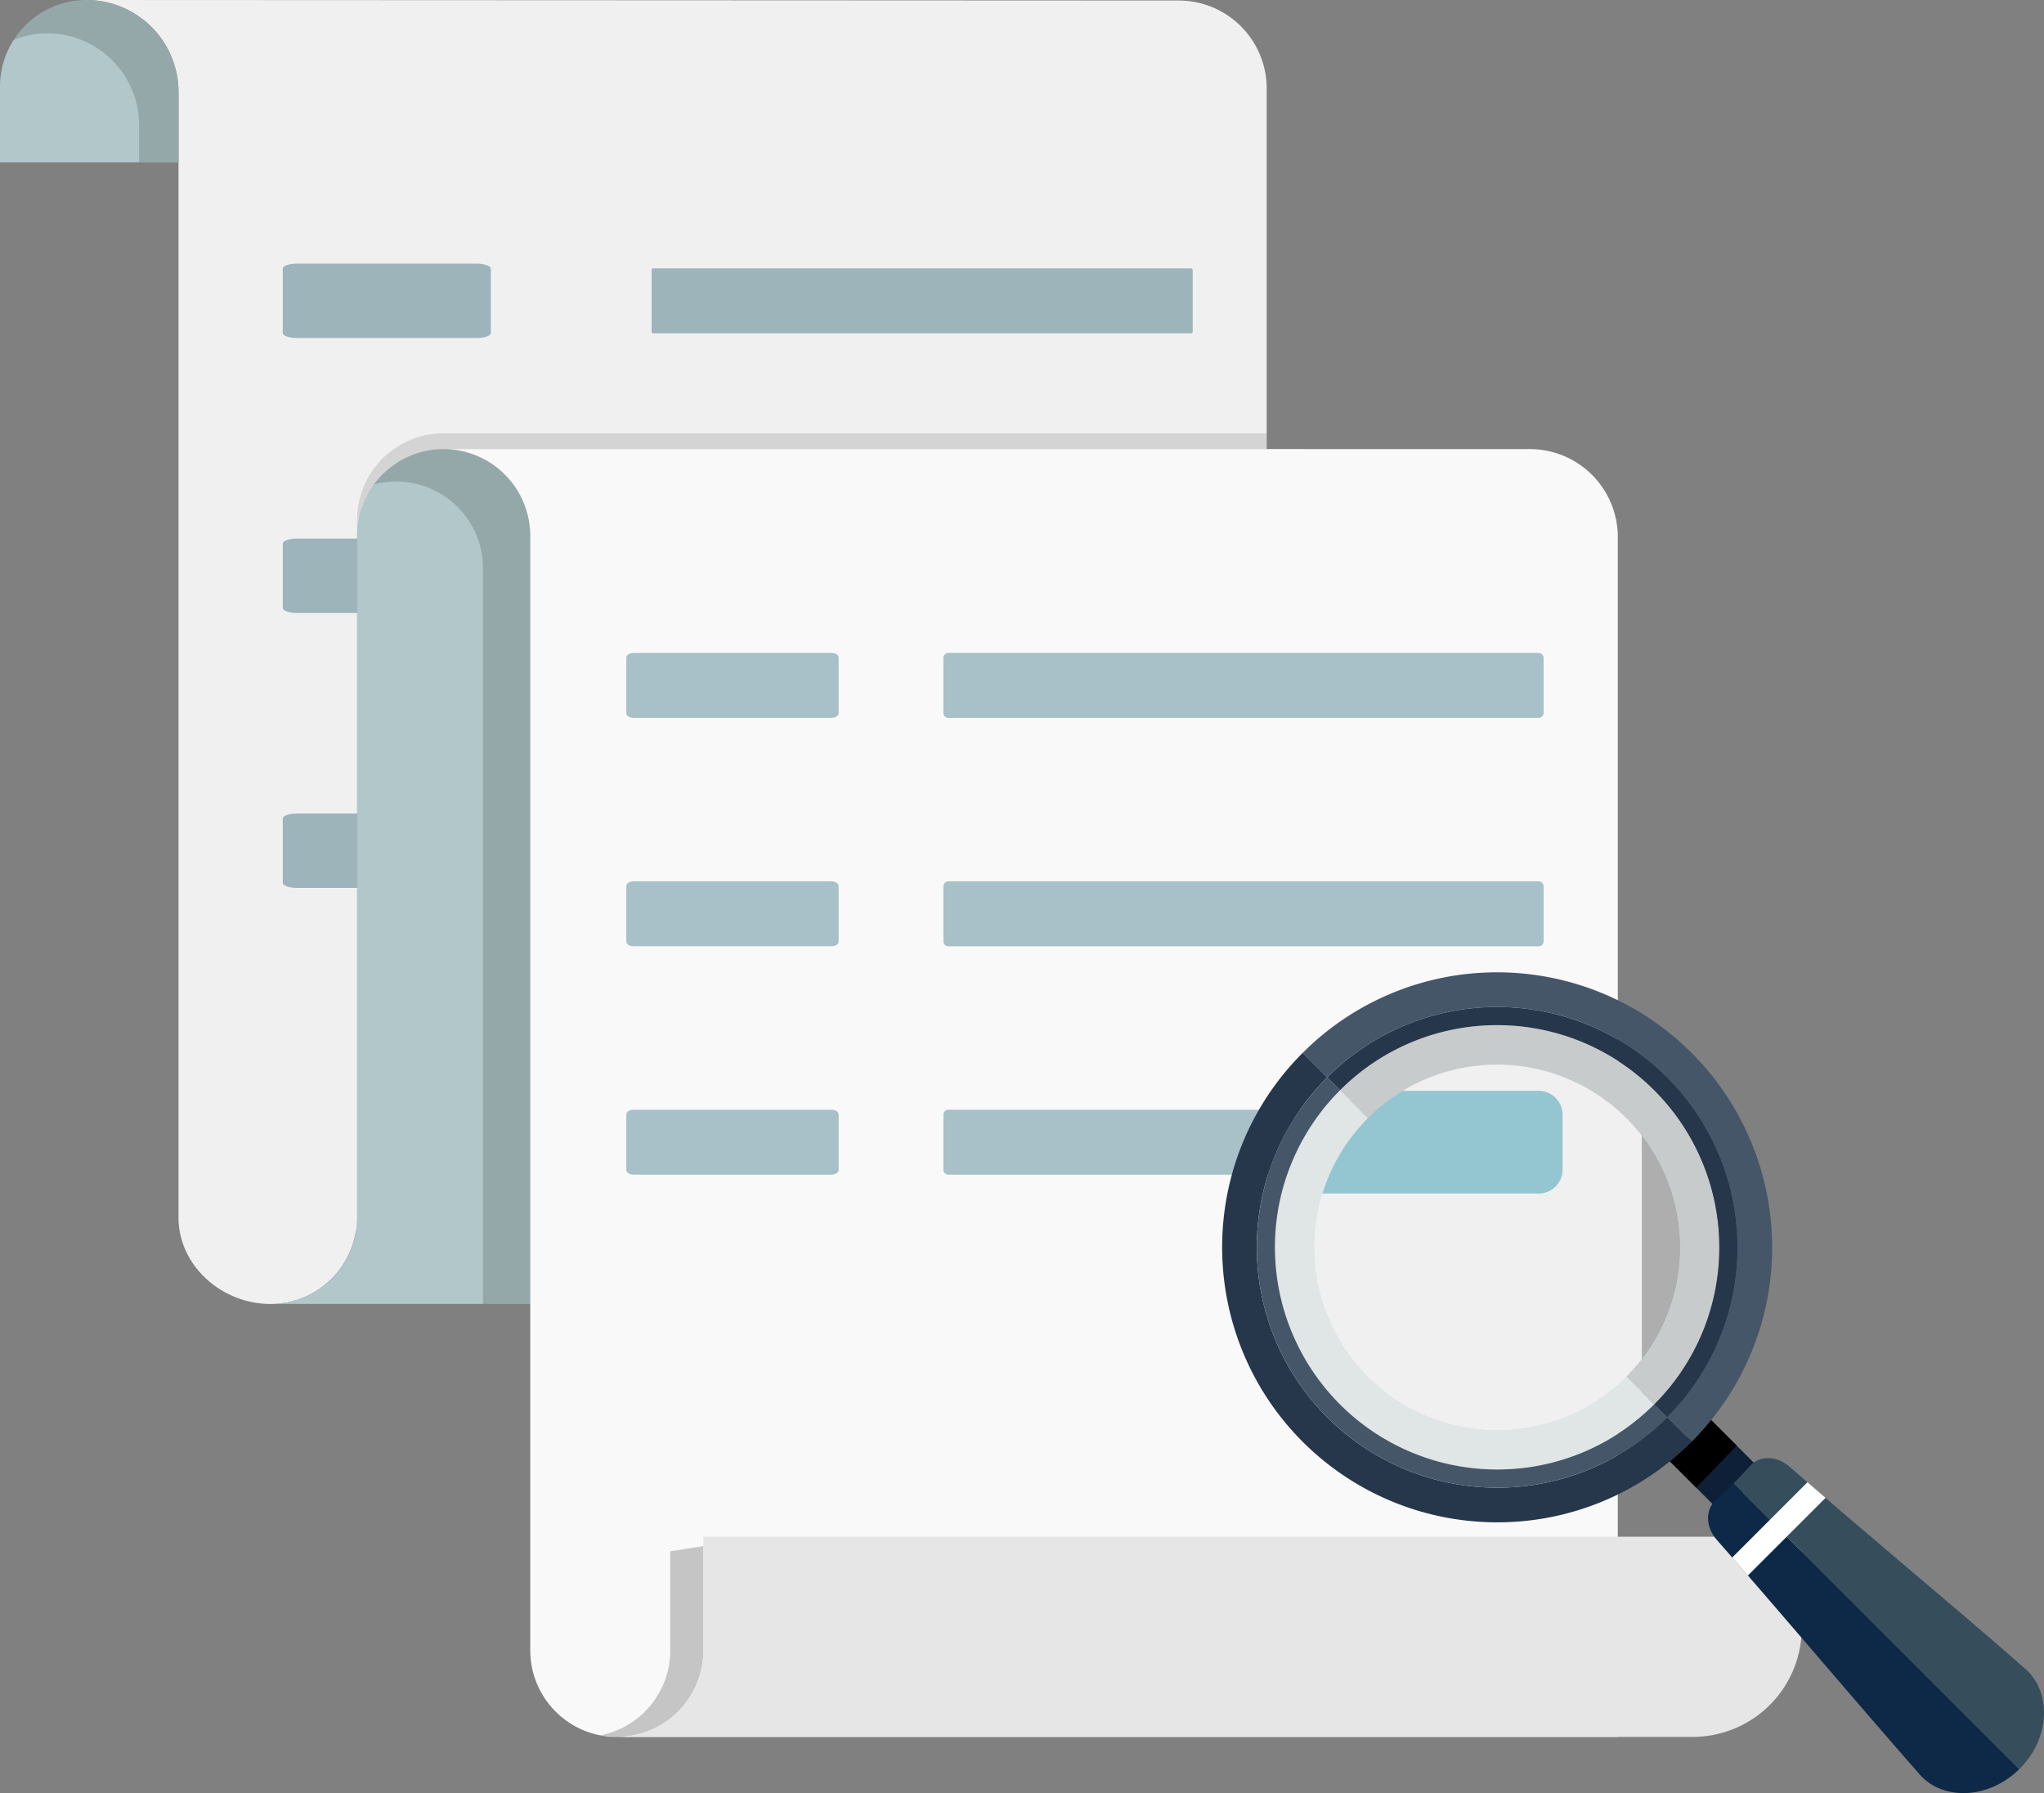 <svg xmlns="http://www.w3.org/2000/svg" width="273.578" height="240" viewBox="0 0 273.578 240">
  <rect x="0" y="0" width="273.578" height="240" fill="#808080" stroke="none"/>
  <g id="グループ_3419" data-name="グループ 3419" transform="translate(954.886 4550.159)">
    <g id="グループ_3412" data-name="グループ 3412" transform="translate(-954.886 -4550.159)">
      <g id="グループ_3411" data-name="グループ 3411">
        <path id="パス_2635" data-name="パス 2635" d="M-804.811-4550.092-951-4550.16a12.339,12.339,0,0,1,12.314,12.314v150.636c0,6.485,5.82,11.581,12.314,11.581a11.506,11.506,0,0,0,6.681-2.126c.191-.133.378-.275.554-.415a11.639,11.639,0,0,0,4.2-7.279l.015-.016,121.883-104.654v-48.2A11.787,11.787,0,0,0-804.811-4550.092Z" transform="translate(962.581 4550.16)" fill="#f0f0f0"/>
        <path id="パス_2636" data-name="パス 2636" d="M-943.29-4550.159h-.012c-.34,0-.679.02-1.016.049a1.818,1.818,0,0,0-.28.03c-.158.015-.316.029-.465.057-.17.023-.331.055-.495.089a9.7,9.7,0,0,0-.95.232c-.253.068-.51.154-.751.241-.286.1-.563.223-.837.342-.324.147-.643.313-.953.492l-.021.009c-.319.185-.623.378-.92.59a11.6,11.6,0,0,0-3.086,3.243,11.535,11.535,0,0,0-1.811,6.217v10.13h23.892v-9.42A12.324,12.324,0,0,0-943.29-4550.159Z" transform="translate(954.886 4550.162)" fill="#b1c7c9"/>
        <path id="パス_2637" data-name="パス 2637" d="M-944.493-4550.159h-.012c-.34,0-.679.02-1.016.049a1.818,1.818,0,0,0-.28.03c-.158.015-.316.029-.465.057-.17.023-.331.055-.495.089a9.7,9.7,0,0,0-.95.232c-.253.068-.51.154-.751.241-.286.1-.563.223-.837.342-.324.15-.643.318-.953.492l-.021.009c-.3.179-.6.369-.876.568l-.045.021a11.6,11.6,0,0,0-3.086,3.243,11.506,11.506,0,0,1,4.51-.92h.009a12.33,12.33,0,0,1,12.3,12.3v4.969h5.263v-9.42A12.324,12.324,0,0,0-944.493-4550.159Z" transform="translate(956.089 4550.162)" opacity="0.16"/>
        <g id="グループ_3398" data-name="グループ 3398" transform="translate(36.801 57.998)">
          <path id="パス_2638" data-name="パス 2638" d="M-916.228-4525.96h-24.052c-1.049,0-1.9.3-1.9.68v8.6c0,.377.852.68,1.9.68h24.052c1.048,0,1.9-.3,1.9-.68v-8.6C-914.331-4525.656-915.18-4525.96-916.228-4525.96Z" transform="translate(943.224 4540.046)" fill="#9db4ba"/>
          <path id="パス_2639" data-name="パス 2639" d="M-916.228-4513.605h-24.052c-1.049,0-1.9.3-1.9.68v8.6c0,.375.852.679,1.9.679h24.052c1.048,0,1.9-.3,1.9-.679v-8.6C-914.331-4513.3-915.18-4513.605-916.228-4513.605Z" transform="translate(943.224 4564.49)" fill="#9db4ba"/>
          <path id="パス_2640" data-name="パス 2640" d="M-932.774-4529.238a9.134,9.134,0,0,0-.81.494c-.268.182-.521.367-.768.563l-.021.016a9.17,9.17,0,0,0-.986.864,11.242,11.242,0,0,0-1.147,1.345,11.5,11.5,0,0,0-1.4,2.521,11.521,11.521,0,0,0-.843,4.337v93.356a10.915,10.915,0,0,1-.134,1.751L-817-4528.646v-2.043H-927.165A11.463,11.463,0,0,0-932.774-4529.238Z" transform="translate(949.743 4530.688)" opacity="0.12"/>
          <path id="パス_2641" data-name="パス 2641" d="M-925.562-4528.529c-.283.156-.557.32-.81.5s-.521.366-.768.563l-.021.016a9.39,9.39,0,0,0-.986.864,11.251,11.251,0,0,0-1.147,1.346,11.5,11.5,0,0,0-1.4,2.521,11.517,11.517,0,0,0-.843,4.337v91.244a11.544,11.544,0,0,1-2.168,6.759,11.393,11.393,0,0,1-2.731,2.7,11.6,11.6,0,0,1-6.091,2.114H-804.8v-114.41H-919.953A11.474,11.474,0,0,0-925.562-4528.529Z" transform="translate(942.531 4532.091)" fill="#b1c7c9"/>
        </g>
        <path id="パス_2642" data-name="パス 2642" d="M-789.566-4529.979H-934.95a11.615,11.615,0,0,1,11.59,11.748v149.024a11.571,11.571,0,0,0,3.393,8.2,11.536,11.536,0,0,0,8.188,3.394H-777.8V-4518.21A11.769,11.769,0,0,0-789.566-4529.979Z" transform="translate(994.332 4590.089)" fill="#f9f9f9"/>
        <path id="パス_2643" data-name="パス 2643" d="M-928.737-4529.979h-.009a11.474,11.474,0,0,0-5.609,1.45c-.283.156-.557.32-.81.5s-.521.366-.768.563l-.021.016a9.39,9.39,0,0,0-.986.864,11.251,11.251,0,0,0-1.147,1.346,11.537,11.537,0,0,1,3.026-.4h.009A11.607,11.607,0,0,1-923.48-4513.9v98.334h6.324v-102.665A11.618,11.618,0,0,0-928.737-4529.979Z" transform="translate(988.125 4590.089)" opacity="0.16"/>
        <path id="パス_2644" data-name="パス 2644" d="M-918.54-4466.742a11.584,11.584,0,0,1-3.393,8.2,11.515,11.515,0,0,1-5.981,3.178l2.213.216a11.6,11.6,0,0,0,4.456-.886,11.592,11.592,0,0,0,7.134-10.705v-13.943l-4.429.686Z" transform="translate(1008.254 4687.624)" opacity="0.21"/>
        <g id="グループ_3399" data-name="グループ 3399" transform="translate(82.556 205.676)">
          <path id="パス_2645" data-name="パス 2645" d="M-915.583-4481.109v15.209h0a11.587,11.587,0,0,1-11.587,11.588h144.118a14.6,14.6,0,0,0,14.482-14.486v-12.311Z" transform="translate(927.17 4481.109)" fill="#e6e6e6"/>
        </g>
        <rect id="長方形_2468" data-name="長方形 2468" width="72.42" height="8.69" rx="0.212" transform="translate(87.216 35.92)" fill="#9db4ba"/>
        <g id="グループ_3401" data-name="グループ 3401" transform="translate(37.843 35.286)">
          <g id="グループ_3400" data-name="グループ 3400">
            <path id="パス_2646" data-name="パス 2646" d="M-916.228-4538.313h-24.052c-1.049,0-1.9.3-1.9.679v8.6c0,.377.852.68,1.9.68h24.052c1.048,0,1.9-.3,1.9-.68v-8.6C-914.331-4538.01-915.18-4538.313-916.228-4538.313Z" transform="translate(942.181 4538.313)" fill="#9db4ba"/>
          </g>
        </g>
        <g id="グループ_3404" data-name="グループ 3404" transform="translate(83.831 87.394)">
          <g id="グループ_3402" data-name="グループ 3402" transform="translate(42.434)">
            <path id="パス_2647" data-name="パス 2647" d="M-832.856-4520.819h-78.937a.67.67,0,0,0-.7.631v7.427a.671.671,0,0,0,.7.631h78.937a.671.671,0,0,0,.7-.631v-7.427A.67.67,0,0,0-832.856-4520.819Z" transform="translate(912.496 4520.819)" fill="#a8c0c7"/>
          </g>
          <g id="グループ_3403" data-name="グループ 3403">
            <path id="パス_2648" data-name="パス 2648" d="M-899.282-4520.819h-26.5c-.533,0-.962.282-.962.631v7.427c0,.348.429.631.962.631h26.5c.53,0,.962-.283.962-.631v-7.427C-898.32-4520.537-898.752-4520.819-899.282-4520.819Z" transform="translate(926.742 4520.819)" fill="#a8c0c7"/>
          </g>
        </g>
        <g id="グループ_3407" data-name="グループ 3407" transform="translate(83.831 117.963)">
          <g id="グループ_3405" data-name="グループ 3405" transform="translate(42.434)">
            <path id="パス_2649" data-name="パス 2649" d="M-832.856-4510.557h-78.937a.671.671,0,0,0-.7.631v7.426a.67.67,0,0,0,.7.632h78.937a.671.671,0,0,0,.7-.632v-7.426A.671.671,0,0,0-832.856-4510.557Z" transform="translate(912.496 4510.557)" fill="#a8c0c7"/>
          </g>
          <g id="グループ_3406" data-name="グループ 3406">
            <path id="パス_2650" data-name="パス 2650" d="M-899.282-4510.557h-26.5c-.533,0-.962.283-.962.631v7.426c0,.35.429.632.962.632h26.5c.53,0,.962-.282.962-.632v-7.426C-898.32-4510.273-898.752-4510.557-899.282-4510.557Z" transform="translate(926.742 4510.557)" fill="#a8c0c7"/>
          </g>
        </g>
        <g id="グループ_3410" data-name="グループ 3410" transform="translate(83.831 148.531)">
          <g id="グループ_3408" data-name="グループ 3408" transform="translate(42.434)">
            <path id="パス_2651" data-name="パス 2651" d="M-832.856-4500.294h-78.937a.671.671,0,0,0-.7.634v7.423a.672.672,0,0,0,.7.635h78.937a.672.672,0,0,0,.7-.635v-7.423A.671.671,0,0,0-832.856-4500.294Z" transform="translate(912.496 4500.294)" fill="#a8c0c7"/>
          </g>
          <g id="グループ_3409" data-name="グループ 3409">
            <path id="パス_2652" data-name="パス 2652" d="M-899.282-4500.294h-26.5c-.533,0-.962.282-.962.634v7.423c0,.351.429.635.962.635h26.5c.53,0,.962-.284.962-.635v-7.423C-898.32-4500.012-898.752-4500.294-899.282-4500.294Z" transform="translate(926.742 4500.294)" fill="#a8c0c7"/>
          </g>
        </g>
      </g>
    </g>
    <g id="グループ_3418" data-name="グループ 3418" transform="translate(-791.308 -4420.018)">
      <g id="グループ_3414" data-name="グループ 3414" transform="translate(59.538 59.442)">
        <g id="グループ_3413" data-name="グループ 3413">
          <path id="パス_2653" data-name="パス 2653" d="M-874.556-4486.513l-5.425,5.62,3.912,3.912,3.418,3.418,5.526-5.52-3.52-3.52Z" transform="translate(879.981 4486.513)" fill="#0e2037"/>
        </g>
      </g>
      <path id="パス_2654" data-name="パス 2654" d="M-879.981-4480.893l3.912,3.912,5.424-5.621-3.911-3.911Z" transform="translate(939.519 4545.955)"/>
      <g id="グループ_3416" data-name="グループ 3416" transform="translate(65.034 65.02)">
        <g id="グループ_3415" data-name="グループ 3415">
          <path id="パス_2655" data-name="パス 2655" d="M-869.517-4483.521c-1.68-1.455-3.977-1.486-5.2-.131-.831.918-1.543,1.672-2.275,2.4L-838.75-4443l.06-.057c4.167-4.158,4.271-10.374.706-13.424C-848.38-4465.612-859.121-4474.394-869.517-4483.521Z" transform="translate(880.396 4484.641)" fill="#364d5c"/>
          <path id="パス_2656" data-name="パス 2656" d="M-877.148-4481.216c-1.352,1.228-1.323,3.524.134,5.2,9.126,10.395,18.032,21.013,27.159,31.409,3.035,3.545,9.2,3.459,13.365-.653l-38.243-38.242C-875.468-4482.762-876.225-4482.051-877.148-4481.216Z" transform="translate(878.135 4486.894)" fill="#0e2947"/>
        </g>
        <path id="パス_2657" data-name="パス 2657" d="M-877.051-4473.475q1.05,1.2,2.1,2.413l10.4-10.4q-1.211-1.046-2.419-2.095Z" transform="translate(880.281 4486.781)" fill="#fff"/>
      </g>
      <path id="パス_2658" data-name="パス 2658" d="M-897-4475.527a27.978,27.978,0,0,0,27.975,27.979,27.874,27.874,0,0,0,19.364-7.8v-40.367a27.891,27.891,0,0,0-19.364-7.791A27.976,27.976,0,0,0-897-4475.527Z" transform="translate(905.836 4512.334)" fill="#fff"/>
      <circle id="楕円形_55" data-name="楕円形 55" cx="24.45" cy="24.45" r="24.45" transform="translate(12.357 12.357)" fill="#e0e0e0" opacity="0.48"/>
      <path id="パス_2659" data-name="パス 2659" d="M-864.13-4501.145h-24.052a27.941,27.941,0,0,0-8.507,13.753h32.56a3.2,3.2,0,0,0,3.235-3.164v-7.426A3.206,3.206,0,0,0-864.13-4501.145Z" transform="translate(906.457 4517.002)" fill="#93c6d1"/>
      <g id="グループ_3417" data-name="グループ 3417">
        <path id="パス_2660" data-name="パス 2660" d="M-895.82-4482.627a24.448,24.448,0,0,0,24.449,24.448,24.359,24.359,0,0,0,17.288-7.161l-34.576-34.576A24.362,24.362,0,0,0-895.82-4482.627Z" transform="translate(908.179 4519.434)" fill="none"/>
        <path id="パス_2661" data-name="パス 2661" d="M-876.128-4502.319a24.362,24.362,0,0,0-17.288,7.16l34.576,34.576a24.372,24.372,0,0,0,7.161-17.287A24.449,24.449,0,0,0-876.128-4502.319Z" transform="translate(912.935 4514.677)" fill="none"/>
        <path id="パス_2662" data-name="パス 2662" d="M-867.857-4455.7a24.448,24.448,0,0,1-24.449-24.448,24.362,24.362,0,0,1,7.161-17.289l-3.738-3.737a29.635,29.635,0,0,0-8.713,21.026,29.737,29.737,0,0,0,29.739,29.735,29.639,29.639,0,0,0,21.026-8.709l-3.738-3.739A24.359,24.359,0,0,1-867.857-4455.7Z" transform="translate(904.664 4516.95)" fill="#e0e5e6"/>
        <path id="パス_2663" data-name="パス 2663" d="M-873.645-4504.095a29.632,29.632,0,0,0-21.026,8.711l3.738,3.737a24.362,24.362,0,0,1,17.288-7.16,24.449,24.449,0,0,1,24.449,24.449,24.372,24.372,0,0,1-7.161,17.287l3.738,3.739a29.639,29.639,0,0,0,8.709-21.026A29.738,29.738,0,0,0-873.645-4504.095Z" transform="translate(910.452 4511.165)" fill="#c7cbcc"/>
        <path id="パス_2664" data-name="パス 2664" d="M-870.323-4506.468a36.7,36.7,0,0,0-26.027,10.778l3.282,3.282a32.055,32.055,0,0,1,22.745-9.421,32.167,32.167,0,0,1,32.167,32.167,32.067,32.067,0,0,1-9.422,22.744l3.282,3.282a36.7,36.7,0,0,0,10.78-26.026A36.807,36.807,0,0,0-870.323-4506.468Z" transform="translate(907.13 4506.468)" fill="#465669"/>
        <path id="パス_2665" data-name="パス 2665" d="M-863.162-4444.655a32.168,32.168,0,0,1-32.169-32.166,32.063,32.063,0,0,1,9.424-22.746l-3.282-3.282a36.7,36.7,0,0,0-10.78,26.028,36.806,36.806,0,0,0,36.807,36.807,36.7,36.7,0,0,0,26.027-10.78l-3.282-3.282A32.067,32.067,0,0,1-863.162-4444.655Z" transform="translate(899.969 4513.628)" fill="#26374b"/>
        <path id="パス_2666" data-name="パス 2666" d="M-872.5-4504.91a32.055,32.055,0,0,0-22.745,9.421l1.719,1.72a29.632,29.632,0,0,1,21.026-8.711,29.738,29.738,0,0,1,29.736,29.737,29.639,29.639,0,0,1-8.709,21.026l1.719,1.718a32.067,32.067,0,0,0,9.422-22.744A32.167,32.167,0,0,0-872.5-4504.91Z" transform="translate(909.31 4509.55)" fill="#26374b"/>
        <path id="パス_2667" data-name="パス 2667" d="M-866.243-4449.267A29.737,29.737,0,0,1-895.982-4479a29.635,29.635,0,0,1,8.713-21.026l-1.719-1.72A32.063,32.063,0,0,0-898.412-4479a32.168,32.168,0,0,0,32.169,32.166,32.067,32.067,0,0,0,22.745-9.422l-1.719-1.718A29.639,29.639,0,0,1-866.243-4449.267Z" transform="translate(903.05 4515.809)" fill="#465669"/>
      </g>
    </g>
  </g>
</svg>
